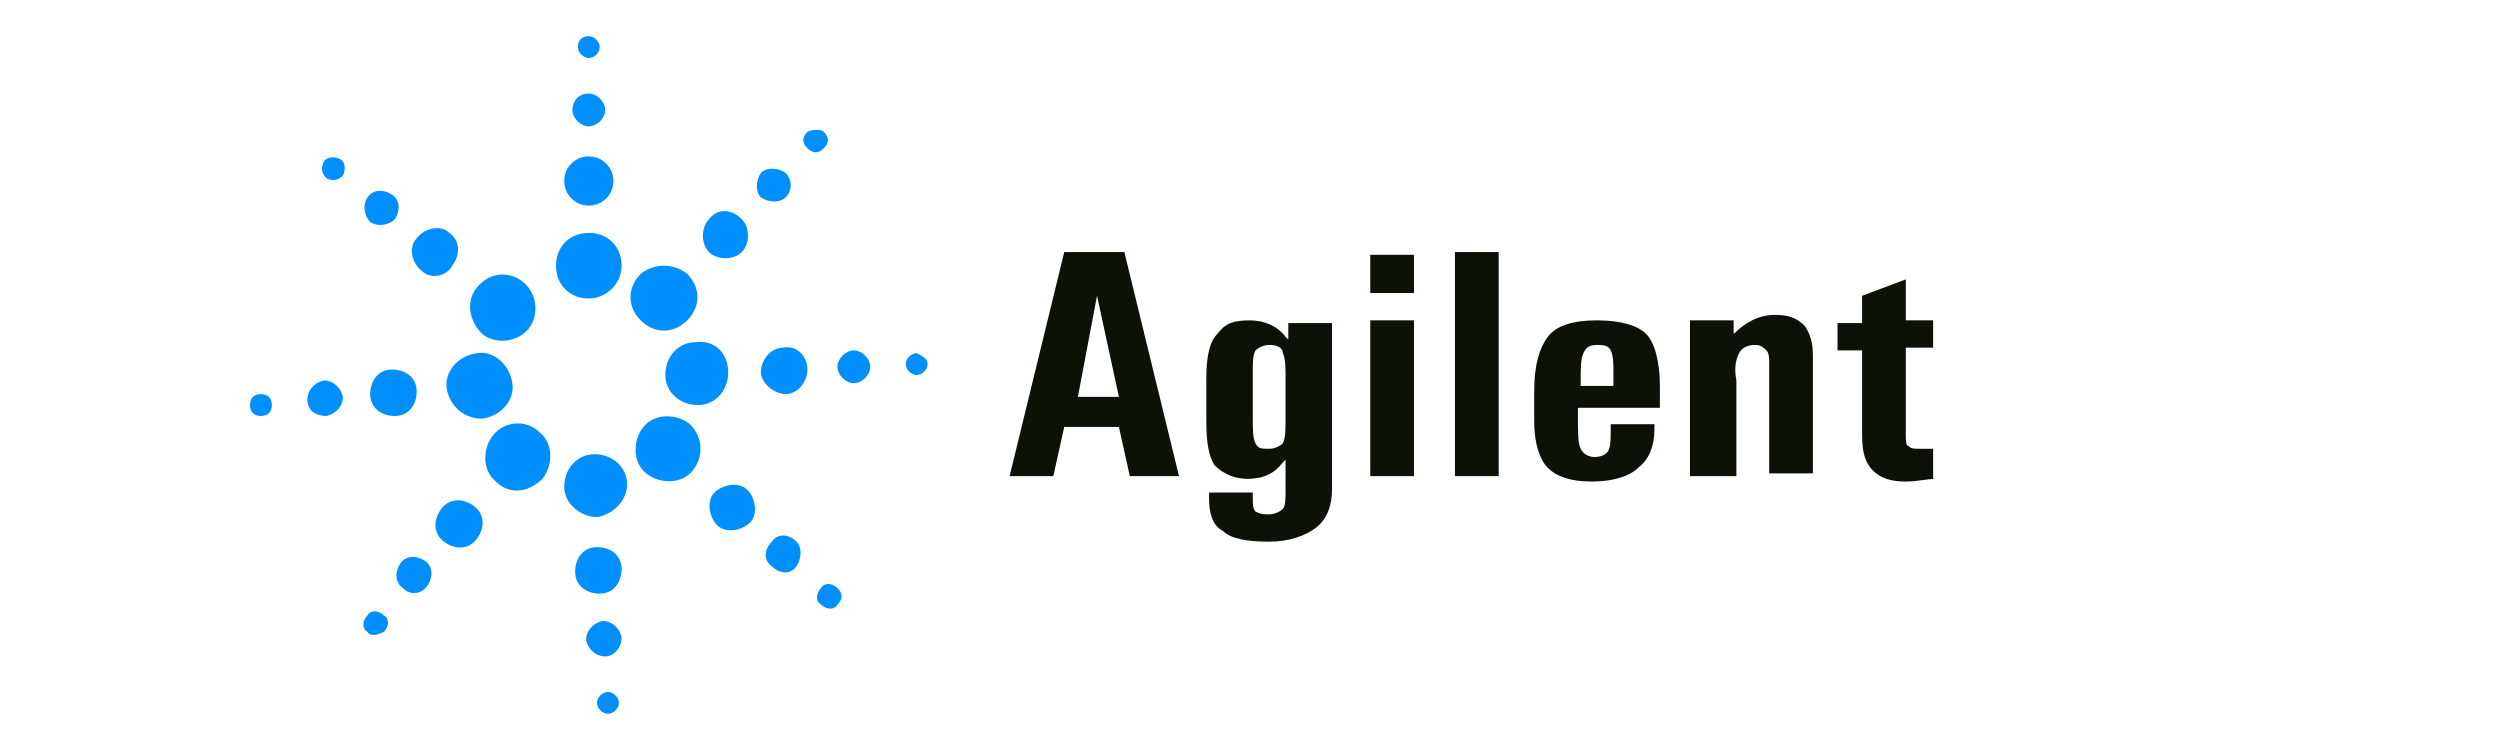 <svg     viewBox="0 0 100 30" fill="none" xmlns="http://www.w3.org/2000/svg">
<path d="M40.384 19.044L42.57 10.082H44.974L47.16 19.044H45.193L44.756 17.077H42.57L42.133 19.044H40.384ZM43.881 11.831L43.116 15.874H44.756L43.881 11.831ZM50.767 20.574C50.985 20.574 51.204 20.465 51.313 20.355C51.422 20.246 51.422 19.918 51.422 19.59V18.388L51.313 18.497C50.985 18.935 50.548 19.153 49.892 19.153C49.346 19.153 48.909 18.935 48.581 18.607C48.362 18.279 48.253 17.732 48.253 16.858V15.109C48.253 14.344 48.362 13.688 48.69 13.361C49.018 12.923 49.346 12.814 50.002 12.814C50.548 12.814 51.095 13.033 51.422 13.47L51.532 13.579V12.923H53.281V19.59C53.281 20.246 53.062 20.793 52.625 21.12C52.188 21.448 51.532 21.667 50.767 21.667C49.892 21.667 49.237 21.558 48.909 21.23C48.472 21.011 48.362 20.465 48.362 19.918V19.7H50.111V19.918C50.111 20.137 50.111 20.355 50.22 20.465C50.439 20.574 50.548 20.574 50.767 20.574ZM50.767 13.798C50.548 13.798 50.33 13.907 50.22 14.016C50.111 14.235 50.111 14.454 50.111 14.891V16.639C50.111 17.186 50.111 17.514 50.22 17.732C50.33 17.951 50.439 17.951 50.767 17.951C50.985 17.951 51.204 17.842 51.313 17.732C51.422 17.514 51.422 17.186 51.422 16.639V15.219C51.422 14.672 51.422 14.344 51.313 14.126C51.313 13.907 51.095 13.798 50.767 13.798ZM54.811 19.044V12.814H56.559V19.044H54.811ZM54.811 10.191H56.559V11.721H54.811V10.191ZM58.199 19.044V10.082H59.947V19.044H58.199ZM63.663 19.262C62.789 19.262 62.243 19.044 61.915 18.716C61.587 18.388 61.368 17.732 61.368 16.858V15.656C61.368 14.563 61.587 13.907 61.915 13.47C62.243 13.033 62.898 12.814 63.882 12.814C64.866 12.814 65.522 13.033 65.849 13.361C66.177 13.688 66.396 14.454 66.396 15.437V16.311H63.117V16.53C63.117 17.295 63.117 17.732 63.226 17.951C63.336 18.169 63.554 18.279 63.773 18.279C64.101 18.279 64.21 18.169 64.319 18.06C64.428 17.842 64.428 17.623 64.428 17.186V16.967H66.177V17.186C66.177 17.842 65.959 18.388 65.522 18.716C65.194 19.044 64.538 19.262 63.663 19.262ZM64.538 15C64.538 14.563 64.538 14.235 64.428 14.016C64.319 13.798 64.101 13.798 63.882 13.798C63.554 13.798 63.445 13.907 63.336 14.126C63.226 14.344 63.226 14.781 63.226 15.328V15.437H64.538V15ZM67.598 19.044V12.814H69.347V13.361C69.784 12.923 70.33 12.595 70.986 12.595C71.533 12.595 71.861 12.705 72.188 13.033C72.407 13.361 72.516 13.688 72.516 14.235V18.935H70.768V14.563C70.768 14.344 70.768 14.126 70.658 14.016C70.549 13.907 70.44 13.798 70.221 13.798C69.893 13.798 69.675 13.907 69.565 14.126C69.456 14.344 69.347 14.672 69.456 15.219V19.044H67.598ZM77.435 19.153C77.107 19.153 76.669 19.262 76.232 19.262C75.686 19.262 75.249 19.153 74.921 18.825C74.593 18.497 74.484 18.06 74.484 17.404V14.016H73.5V12.923H74.484V11.831L76.232 11.175V12.814H77.325V13.907H76.232V17.295C76.232 17.623 76.232 17.842 76.342 17.842C76.451 17.951 76.56 17.951 76.779 17.951C76.997 17.951 77.216 17.951 77.325 17.951V19.153H77.435Z" fill="#0D1208"/>
<path fill-rule="evenodd" clip-rule="evenodd" d="M23.552 9.317C24.317 9.317 24.864 9.863 24.864 10.628C24.864 11.393 24.208 11.94 23.552 11.94C22.787 11.94 22.241 11.393 22.241 10.628C22.241 9.863 22.787 9.317 23.552 9.317Z" fill="#008FFE"/>
<path fill-rule="evenodd" clip-rule="evenodd" d="M23.552 6.256C24.099 6.256 24.536 6.694 24.536 7.24C24.536 7.787 24.099 8.224 23.552 8.224C23.006 8.224 22.569 7.787 22.569 7.24C22.569 6.694 23.006 6.256 23.552 6.256Z" fill="#008FFE"/>
<path fill-rule="evenodd" clip-rule="evenodd" d="M23.552 3.743C23.88 3.743 24.208 4.071 24.208 4.398C24.208 4.726 23.88 5.054 23.552 5.054C23.225 5.054 22.897 4.726 22.897 4.398C22.897 4.071 23.115 3.743 23.552 3.743Z" fill="#008FFE"/>
<path fill-rule="evenodd" clip-rule="evenodd" d="M23.552 1.448C23.771 1.448 23.99 1.666 23.99 1.885C23.99 2.103 23.771 2.322 23.552 2.322C23.334 2.322 23.115 2.103 23.115 1.885C23.115 1.666 23.225 1.448 23.552 1.448Z" fill="#008FFE"/>
<path fill-rule="evenodd" clip-rule="evenodd" d="M27.487 10.956C28.034 11.503 28.034 12.268 27.487 12.814C26.941 13.361 26.175 13.361 25.629 12.814C25.083 12.268 25.083 11.503 25.629 10.956C26.175 10.519 26.941 10.519 27.487 10.956Z" fill="#008FFE"/>
<path fill-rule="evenodd" clip-rule="evenodd" d="M29.673 8.77C30.001 9.098 30.001 9.754 29.673 10.082C29.345 10.41 28.689 10.41 28.361 10.082C28.034 9.754 28.034 9.098 28.361 8.77C28.689 8.333 29.236 8.333 29.673 8.77Z" fill="#008FFE"/>
<path fill-rule="evenodd" clip-rule="evenodd" d="M31.422 6.912C31.64 7.131 31.75 7.568 31.422 7.896C31.203 8.114 30.766 8.114 30.438 7.896C30.219 7.677 30.219 7.24 30.438 6.912C30.657 6.694 31.094 6.694 31.422 6.912Z" fill="#008FFE"/>
<path fill-rule="evenodd" clip-rule="evenodd" d="M32.952 5.273C33.17 5.491 33.17 5.71 32.952 5.929C32.733 6.147 32.515 6.147 32.296 5.929C32.077 5.71 32.077 5.491 32.296 5.273C32.515 5.164 32.843 5.164 32.952 5.273Z" fill="#008FFE"/>
<path fill-rule="evenodd" clip-rule="evenodd" d="M29.127 14.891C29.127 15.656 28.58 16.202 27.924 16.202C27.159 16.202 26.613 15.656 26.613 15C26.613 14.235 27.159 13.688 27.815 13.688C28.58 13.579 29.127 14.126 29.127 14.891Z" fill="#008FFE"/>
<path fill-rule="evenodd" clip-rule="evenodd" d="M32.296 14.781C32.296 15.328 31.859 15.765 31.422 15.765C30.985 15.765 30.438 15.328 30.438 14.891C30.438 14.344 30.875 13.907 31.312 13.907C31.859 13.798 32.296 14.235 32.296 14.781Z" fill="#008FFE"/>
<path fill-rule="evenodd" clip-rule="evenodd" d="M34.81 14.672C34.81 15 34.482 15.328 34.154 15.328C33.826 15.328 33.498 15 33.498 14.672C33.498 14.344 33.826 14.016 34.154 14.016C34.482 14.016 34.81 14.344 34.81 14.672Z" fill="#008FFE"/>
<path fill-rule="evenodd" clip-rule="evenodd" d="M37.105 14.563C37.105 14.781 36.886 15 36.668 15C36.449 15 36.231 14.781 36.231 14.563C36.231 14.344 36.449 14.126 36.668 14.126C36.886 14.235 37.105 14.344 37.105 14.563Z" fill="#008FFE"/>
<path fill-rule="evenodd" clip-rule="evenodd" d="M27.706 18.825C27.268 19.372 26.394 19.372 25.848 18.935C25.301 18.497 25.301 17.623 25.738 17.077C26.176 16.53 27.05 16.53 27.596 16.967C28.143 17.514 28.143 18.279 27.706 18.825Z" fill="#008FFE"/>
<path fill-rule="evenodd" clip-rule="evenodd" d="M30.001 20.902C29.673 21.23 29.017 21.339 28.689 21.011C28.361 20.683 28.252 20.027 28.58 19.7C28.908 19.372 29.564 19.262 29.892 19.59C30.219 19.918 30.329 20.574 30.001 20.902Z" fill="#008FFE"/>
<path fill-rule="evenodd" clip-rule="evenodd" d="M31.859 22.651C31.64 22.979 31.203 22.979 30.875 22.651C30.547 22.432 30.547 21.995 30.875 21.667C31.094 21.339 31.531 21.339 31.859 21.667C32.077 21.886 32.077 22.323 31.859 22.651Z" fill="#008FFE"/>
<path fill-rule="evenodd" clip-rule="evenodd" d="M33.498 24.181C33.389 24.399 33.061 24.399 32.843 24.181C32.624 24.071 32.624 23.744 32.843 23.525C32.952 23.306 33.28 23.306 33.498 23.525C33.717 23.744 33.717 23.962 33.498 24.181Z" fill="#008FFE"/>
<path fill-rule="evenodd" clip-rule="evenodd" d="M23.88 20.683C23.225 20.683 22.569 20.137 22.569 19.481C22.569 18.716 23.115 18.169 23.771 18.169C24.536 18.169 25.083 18.716 25.083 19.372C25.083 20.027 24.536 20.574 23.88 20.683Z" fill="#008FFE"/>
<path fill-rule="evenodd" clip-rule="evenodd" d="M23.99 23.744C23.443 23.744 23.006 23.416 23.006 22.869C23.006 22.323 23.334 21.886 23.88 21.886C24.427 21.886 24.864 22.213 24.864 22.76C24.864 23.306 24.536 23.744 23.99 23.744Z" fill="#008FFE"/>
<path fill-rule="evenodd" clip-rule="evenodd" d="M24.208 26.257C23.88 26.257 23.552 26.039 23.443 25.602C23.443 25.274 23.662 24.946 24.099 24.837C24.427 24.837 24.755 25.055 24.864 25.492C24.864 25.929 24.536 26.257 24.208 26.257Z" fill="#008FFE"/>
<path fill-rule="evenodd" clip-rule="evenodd" d="M24.317 28.552C24.099 28.552 23.88 28.334 23.88 28.115C23.88 27.897 24.099 27.678 24.317 27.678C24.536 27.678 24.755 27.897 24.755 28.115C24.755 28.334 24.536 28.552 24.317 28.552Z" fill="#008FFE"/>
<path fill-rule="evenodd" clip-rule="evenodd" d="M19.837 19.262C19.29 18.825 19.29 17.951 19.727 17.404C20.164 16.858 21.039 16.749 21.585 17.295C22.132 17.732 22.132 18.607 21.695 19.153C21.148 19.7 20.383 19.809 19.837 19.262Z" fill="#008FFE"/>
<path fill-rule="evenodd" clip-rule="evenodd" d="M17.76 21.667C17.323 21.339 17.323 20.793 17.651 20.355C17.979 19.918 18.525 19.918 18.962 20.246C19.399 20.574 19.399 21.12 19.071 21.558C18.744 21.995 18.197 21.995 17.76 21.667Z" fill="#008FFE"/>
<path fill-rule="evenodd" clip-rule="evenodd" d="M16.12 23.525C15.793 23.306 15.793 22.869 16.011 22.541C16.23 22.213 16.667 22.213 16.995 22.432C17.323 22.651 17.323 23.088 17.104 23.416C16.886 23.744 16.448 23.853 16.12 23.525Z" fill="#008FFE"/>
<path fill-rule="evenodd" clip-rule="evenodd" d="M14.7 25.274C14.481 25.164 14.481 24.837 14.7 24.618C14.809 24.399 15.137 24.399 15.355 24.618C15.574 24.727 15.574 25.055 15.355 25.274C15.137 25.383 14.809 25.492 14.7 25.274Z" fill="#008FFE"/>
<path fill-rule="evenodd" clip-rule="evenodd" d="M17.869 15.546C17.76 14.891 18.306 14.235 19.071 14.126C19.727 14.016 20.383 14.563 20.492 15.328C20.602 15.984 20.055 16.639 19.29 16.749C18.525 16.749 17.979 16.202 17.869 15.546Z" fill="#008FFE"/>
<path fill-rule="evenodd" clip-rule="evenodd" d="M14.809 15.765C14.809 15.219 15.137 14.781 15.683 14.781C16.23 14.781 16.667 15.109 16.667 15.656C16.667 16.202 16.339 16.639 15.793 16.639C15.246 16.639 14.809 16.311 14.809 15.765Z" fill="#008FFE"/>
<path fill-rule="evenodd" clip-rule="evenodd" d="M12.295 15.984C12.295 15.656 12.514 15.328 12.951 15.219C13.279 15.219 13.607 15.437 13.716 15.874C13.716 16.202 13.497 16.53 13.06 16.639C12.623 16.639 12.295 16.421 12.295 15.984Z" fill="#008FFE"/>
<path fill-rule="evenodd" clip-rule="evenodd" d="M10 16.202C10 15.984 10.109 15.765 10.437 15.765C10.656 15.765 10.874 15.874 10.874 16.202C10.874 16.421 10.765 16.639 10.437 16.639C10.109 16.639 10 16.421 10 16.202Z" fill="#008FFE"/>
<path fill-rule="evenodd" clip-rule="evenodd" d="M19.071 11.503C19.618 10.847 20.383 10.847 20.929 11.284C21.476 11.721 21.585 12.595 21.148 13.142C20.711 13.688 19.837 13.798 19.29 13.361C18.744 12.814 18.634 12.049 19.071 11.503Z" fill="#008FFE"/>
<path fill-rule="evenodd" clip-rule="evenodd" d="M16.667 9.535C16.995 9.098 17.651 8.989 17.979 9.317C18.416 9.645 18.416 10.191 18.088 10.628C17.869 11.065 17.213 11.175 16.886 10.847C16.448 10.519 16.339 9.863 16.667 9.535Z" fill="#008FFE"/>
<path fill-rule="evenodd" clip-rule="evenodd" d="M14.7 7.896C14.918 7.568 15.355 7.568 15.683 7.787C16.011 8.005 16.011 8.442 15.793 8.77C15.574 8.989 15.137 9.098 14.809 8.88C14.59 8.661 14.481 8.224 14.7 7.896Z" fill="#008FFE"/>
<path fill-rule="evenodd" clip-rule="evenodd" d="M12.951 6.475C13.06 6.256 13.388 6.256 13.607 6.366C13.825 6.475 13.825 6.803 13.716 7.022C13.497 7.24 13.279 7.24 13.06 7.131C12.842 6.912 12.842 6.694 12.951 6.475Z" fill="#008FFE"/>
</svg>
